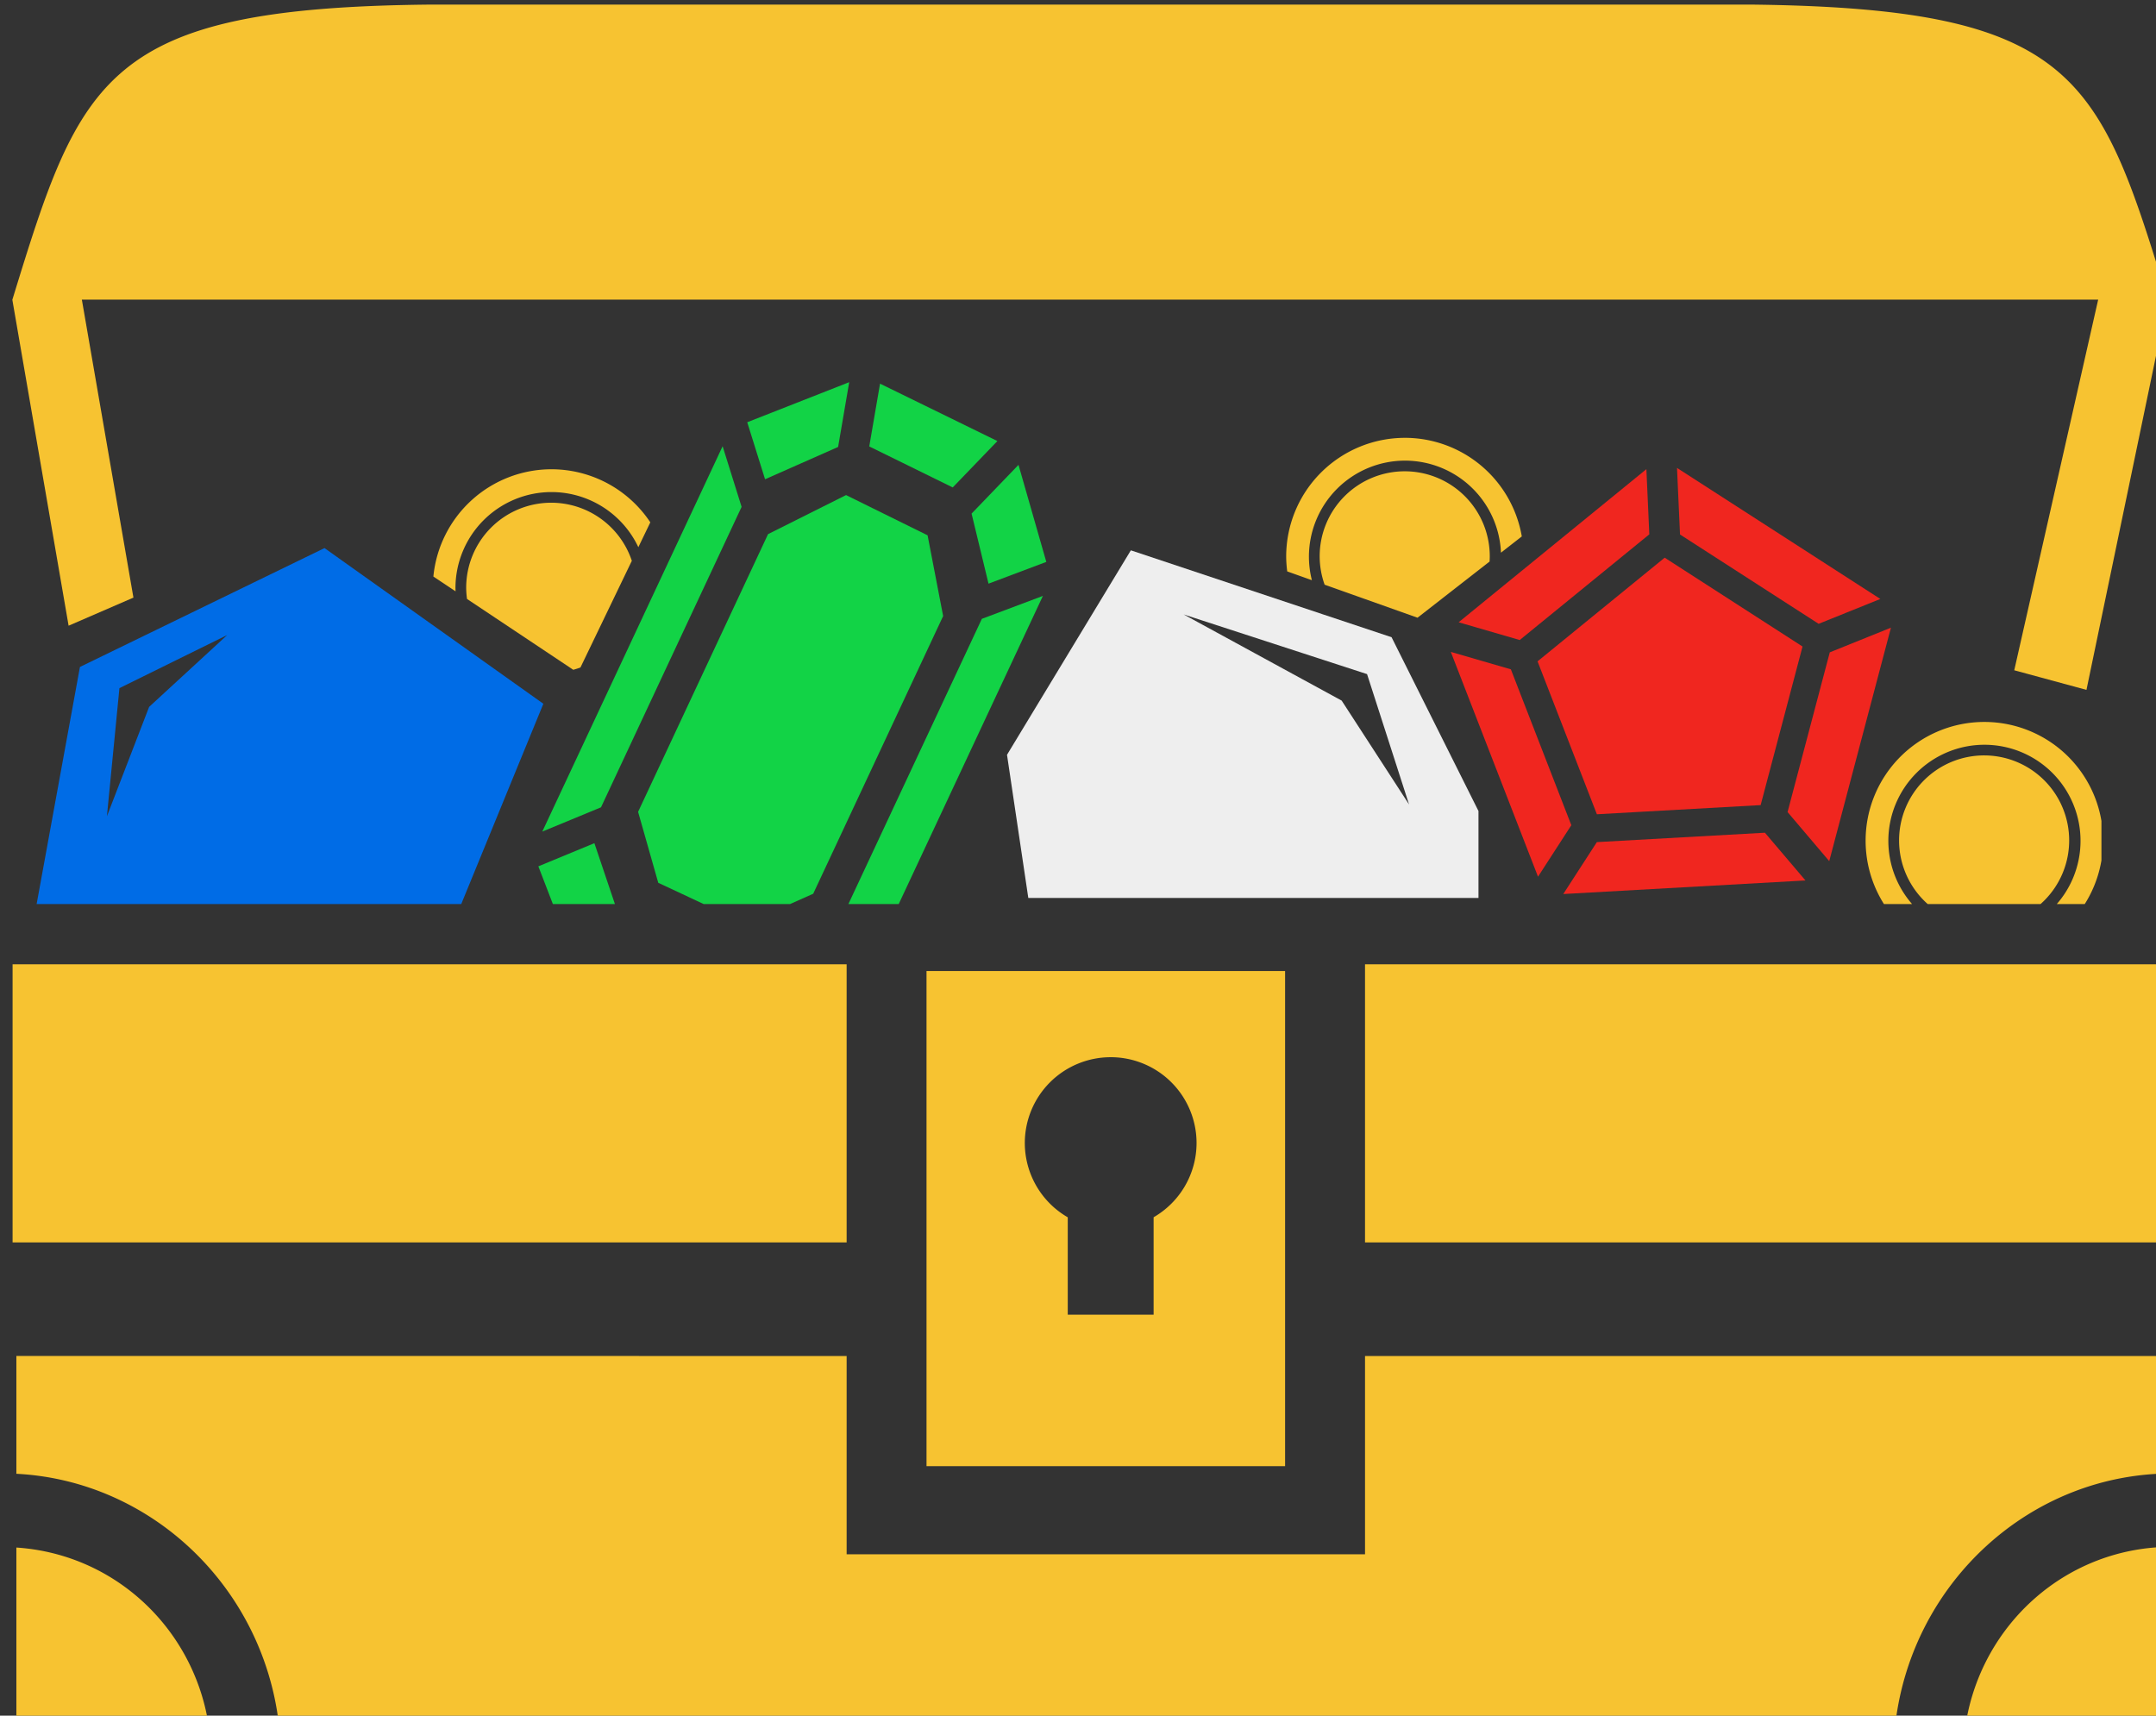 <svg xmlns="http://www.w3.org/2000/svg" width="41.087mm" height="32.699mm" viewBox="0 0 41.087 32.699">
  <rect x="0" y="0" width="41.087" height="32.699" fill="#333333" stroke="none"/>
  <defs>
    <clipPath id="a" clipPathUnits="userSpaceOnUse">
      <path d="M543.34 155.205H692.34V192.732H543.34z" style="opacity:1;fill:#2a7fff;fill-opacity:.768;stroke:none;stroke-width:3.988;stroke-linecap:butt;stroke-miterlimit:4;stroke-dasharray:none;stroke-opacity:1"/>
    </clipPath>
  </defs>
  <g style="display:inline">
    <g clip-path="url(#a)" transform="translate(-1.379,-38.746) matrix(0.265,0,0,0.265,-148.106,-17.34) translate(22.876,83.933)">
      <path d="m 604.505,155.305 -0.776,4.515 6.003,2.949 3.213,-3.336 z m -2.217,-0.106 -7.334,2.882 1.282,4.1 5.253,-2.323 z m 12.174,5.946 -3.374,3.506 1.218,5.038 4.156,-1.564 z m -12.401,2.174 -5.61,2.809 -9.345,19.973 1.45,5.103 6.296,2.946 4.846,-2.158 9.345,-19.973 -1.119,-5.807 z m 14.156,7.251 -4.391,1.65 -10.193,21.786 1.546,4.43 z m -23.033,-10.764 -12.967,27.714 4.222,-1.746 10.11,-21.607 z m -9.222,28.548 -4.029,1.666 2.37,6.157 3.147,-3.412 z m 15.996,7.543 -4.296,1.669 -0.395,4.674 6.171,-2.1 z m -13.075,-1.436 -3.035,3.287 9.224,4.316 0.383,-4.528 z" style="display:inline;opacity:1;fill:#12d346;fill-opacity:1;stroke:none;stroke-width:.991;stroke-linecap:round;stroke-miterlimit:4;stroke-dasharray:none;stroke-opacity:.985"/>
      <path d="m 622.541,167.293 -8.905,14.705 1.531,10.295 h 32.374 v -6.25 l -6.25,-12.5 z m 3.799,4.611 13.188,4.291 3.02,9.375 -4.846,-7.469 z" style="display:inline;fill:#eee;fill-opacity:1;stroke:none;stroke-width:1.25px;stroke-linecap:butt;stroke-linejoin:miter;stroke-opacity:1"/>
      <path d="m 564.555,167.131 -17.588,8.549 -3.191,17.472 30.57,-0.318 5.947,-14.507 z m -6.996,6.252 -5.617,5.169 -3.035,7.866 0.9,-9.214 z" style="display:inline;fill:#006ce6;fill-opacity:1;stroke:none;stroke-width:1px;stroke-linecap:butt;stroke-linejoin:miter;stroke-opacity:1"/>
      <path d="m 676.44,170.79 -14.622,-9.425 0.216,4.789 9.97,6.424 z m 0.762,2.066 -4.398,1.774 -3.036,11.486 2.997,3.531 z m -6.357,1.355 -9.914,-6.39 -9.142,7.456 4.267,10.998 11.777,-0.659 z m -11.229,-12.757 -13.502,11.013 4.393,1.277 9.319,-7.601 z m 11.441,29.582 -2.918,-3.434 -12.085,0.676 -2.415,3.734 z m -21.187,-15.185 -4.319,-1.254 6.271,16.168 2.396,-3.703 z" style="display:inline;opacity:1;fill:#f0261f;fill-opacity:1;stroke:none;stroke-width:2.738;stroke-linecap:round;stroke-miterlimit:4;stroke-dasharray:none;stroke-opacity:.985"/>
      <path d="M580.876 161.462a8.539 8.539 0 0 0-8.492 7.715l1.596 1.064a6.91 6.91 0 0 1-.008-.229 6.91 6.91 0 0 1 6.91-6.91 6.91 6.91 0 0 1 6.242 3.965l.861-1.787a8.539 8.539 0 0 0-7.109-3.818zm-.016 2.406a6.116 6.116 0 0 0-6.117 6.115 6.116 6.116 0 0 0 .061.807l7.639 5.094a6.116 6.116 0 0 0 .518-.166l3.695-7.672a6.116 6.116 0 0 0-5.795-4.178zM642.251 159.202a8.539 8.539 0 0 0-8.539 8.539 8.539 8.539 0 0 0 .076 1.068l1.773.631a6.91 6.91 0 0 1-.213-1.688 6.91 6.91 0 0 1 6.91-6.91 6.91 6.91 0 0 1 6.9 6.619l1.498-1.168a8.539 8.539 0 0 0-8.406-7.092zm-.014 2.406a6.116 6.116 0 0 0-6.117 6.115 6.116 6.116 0 0 0 .357 2.041l6.68 2.375 5.182-4.039a6.116 6.116 0 0 0 .014-.377 6.116 6.116 0 0 0-6.115-6.115zM683.92 179.635a8.539 8.539 0 0 0-8.539 8.539 8.539 8.539 0 0 0 8.539 8.539 8.539 8.539 0 0 0 8.539-8.539 8.539 8.539 0 0 0-8.539-8.539zm.006 1.641a6.91 6.91 0 0 1 6.91 6.91 6.91 6.91 0 0 1-6.91 6.91 6.91 6.91 0 0 1-6.91-6.91 6.91 6.91 0 0 1 6.91-6.91zm-.021.766a6.116 6.116 0 0 0-6.117 6.115 6.116 6.116 0 0 0 6.117 6.115 6.116 6.116 0 0 0 6.115-6.115 6.116 6.116 0 0 0-6.115-6.115z" style="display:inline;opacity:1;fill:#f7c331;fill-opacity:1;stroke:none;stroke-width:1.551;stroke-linecap:round;stroke-miterlimit:4;stroke-dasharray:none;stroke-opacity:1"/>
      <path d="m 532.251,192.91 h 181.78 v 21.292 H 532.251 Z" style="display:inline;opacity:1;fill:#fff;fill-opacity:1;stroke:none;stroke-width:1.955;stroke-linecap:round;stroke-miterlimit:4;stroke-dasharray:none;stroke-opacity:.985"/>
    </g>
    <path d="m 594.981,211.976 c -23.389,0.233 -25.079,5.203 -29.996,21.221 h -0.004 l 4.047,23.449 4.662,-2.02 -3.709,-21.43 h 145 l -6.035,26.656 5.193,1.41 5.842,-28.066 c -4.917,-16.017 -6.496,-20.963 -29.996,-21.221 z M 565,281 v 20 h 59.979 v -20 z m 97.258,0 v 20 H 720 v -20 z m -96.986,28.168 v 8.473 c 9.705,0.493 17.683,8.126 18.867,17.922 h 116.264 c 1.225,-10.131 9.717,-17.947 19.869,-17.947 v -8.447 h -58.014 v 14.26 h -37.279 v -14.26 z m 155,13.725 c -7.515,0 -13.622,5.498 -14.803,12.67 h 14.803 z m -155,0.053 v 12.617 h 13.801 c -1.127,-6.849 -6.751,-12.153 -13.801,-12.617 z m 65.451,-41.466 v 35.614 h 25.787 v -35.614 z m 13.245,6.2 a 6.174,6.174 0 0 1 6.175,6.172 6.174,6.174 0 0 1 -3.088,5.339 v 7.009 h -6.175 v -7.006 a 6.174,6.174 0 0 1 -3.088,-5.341 6.174,6.174 0 0 1 6.175,-6.172 z" style="display:inline;opacity:1;fill:#f7c331;fill-opacity:1;stroke:none;stroke-width:2.433;stroke-linecap:round;stroke-miterlimit:4;stroke-dasharray:none;stroke-opacity:1" transform="translate(-1.379,-38.746) matrix(0.265,0,0,0.265,-148.106,-17.34)"/>
  </g>
</svg>
